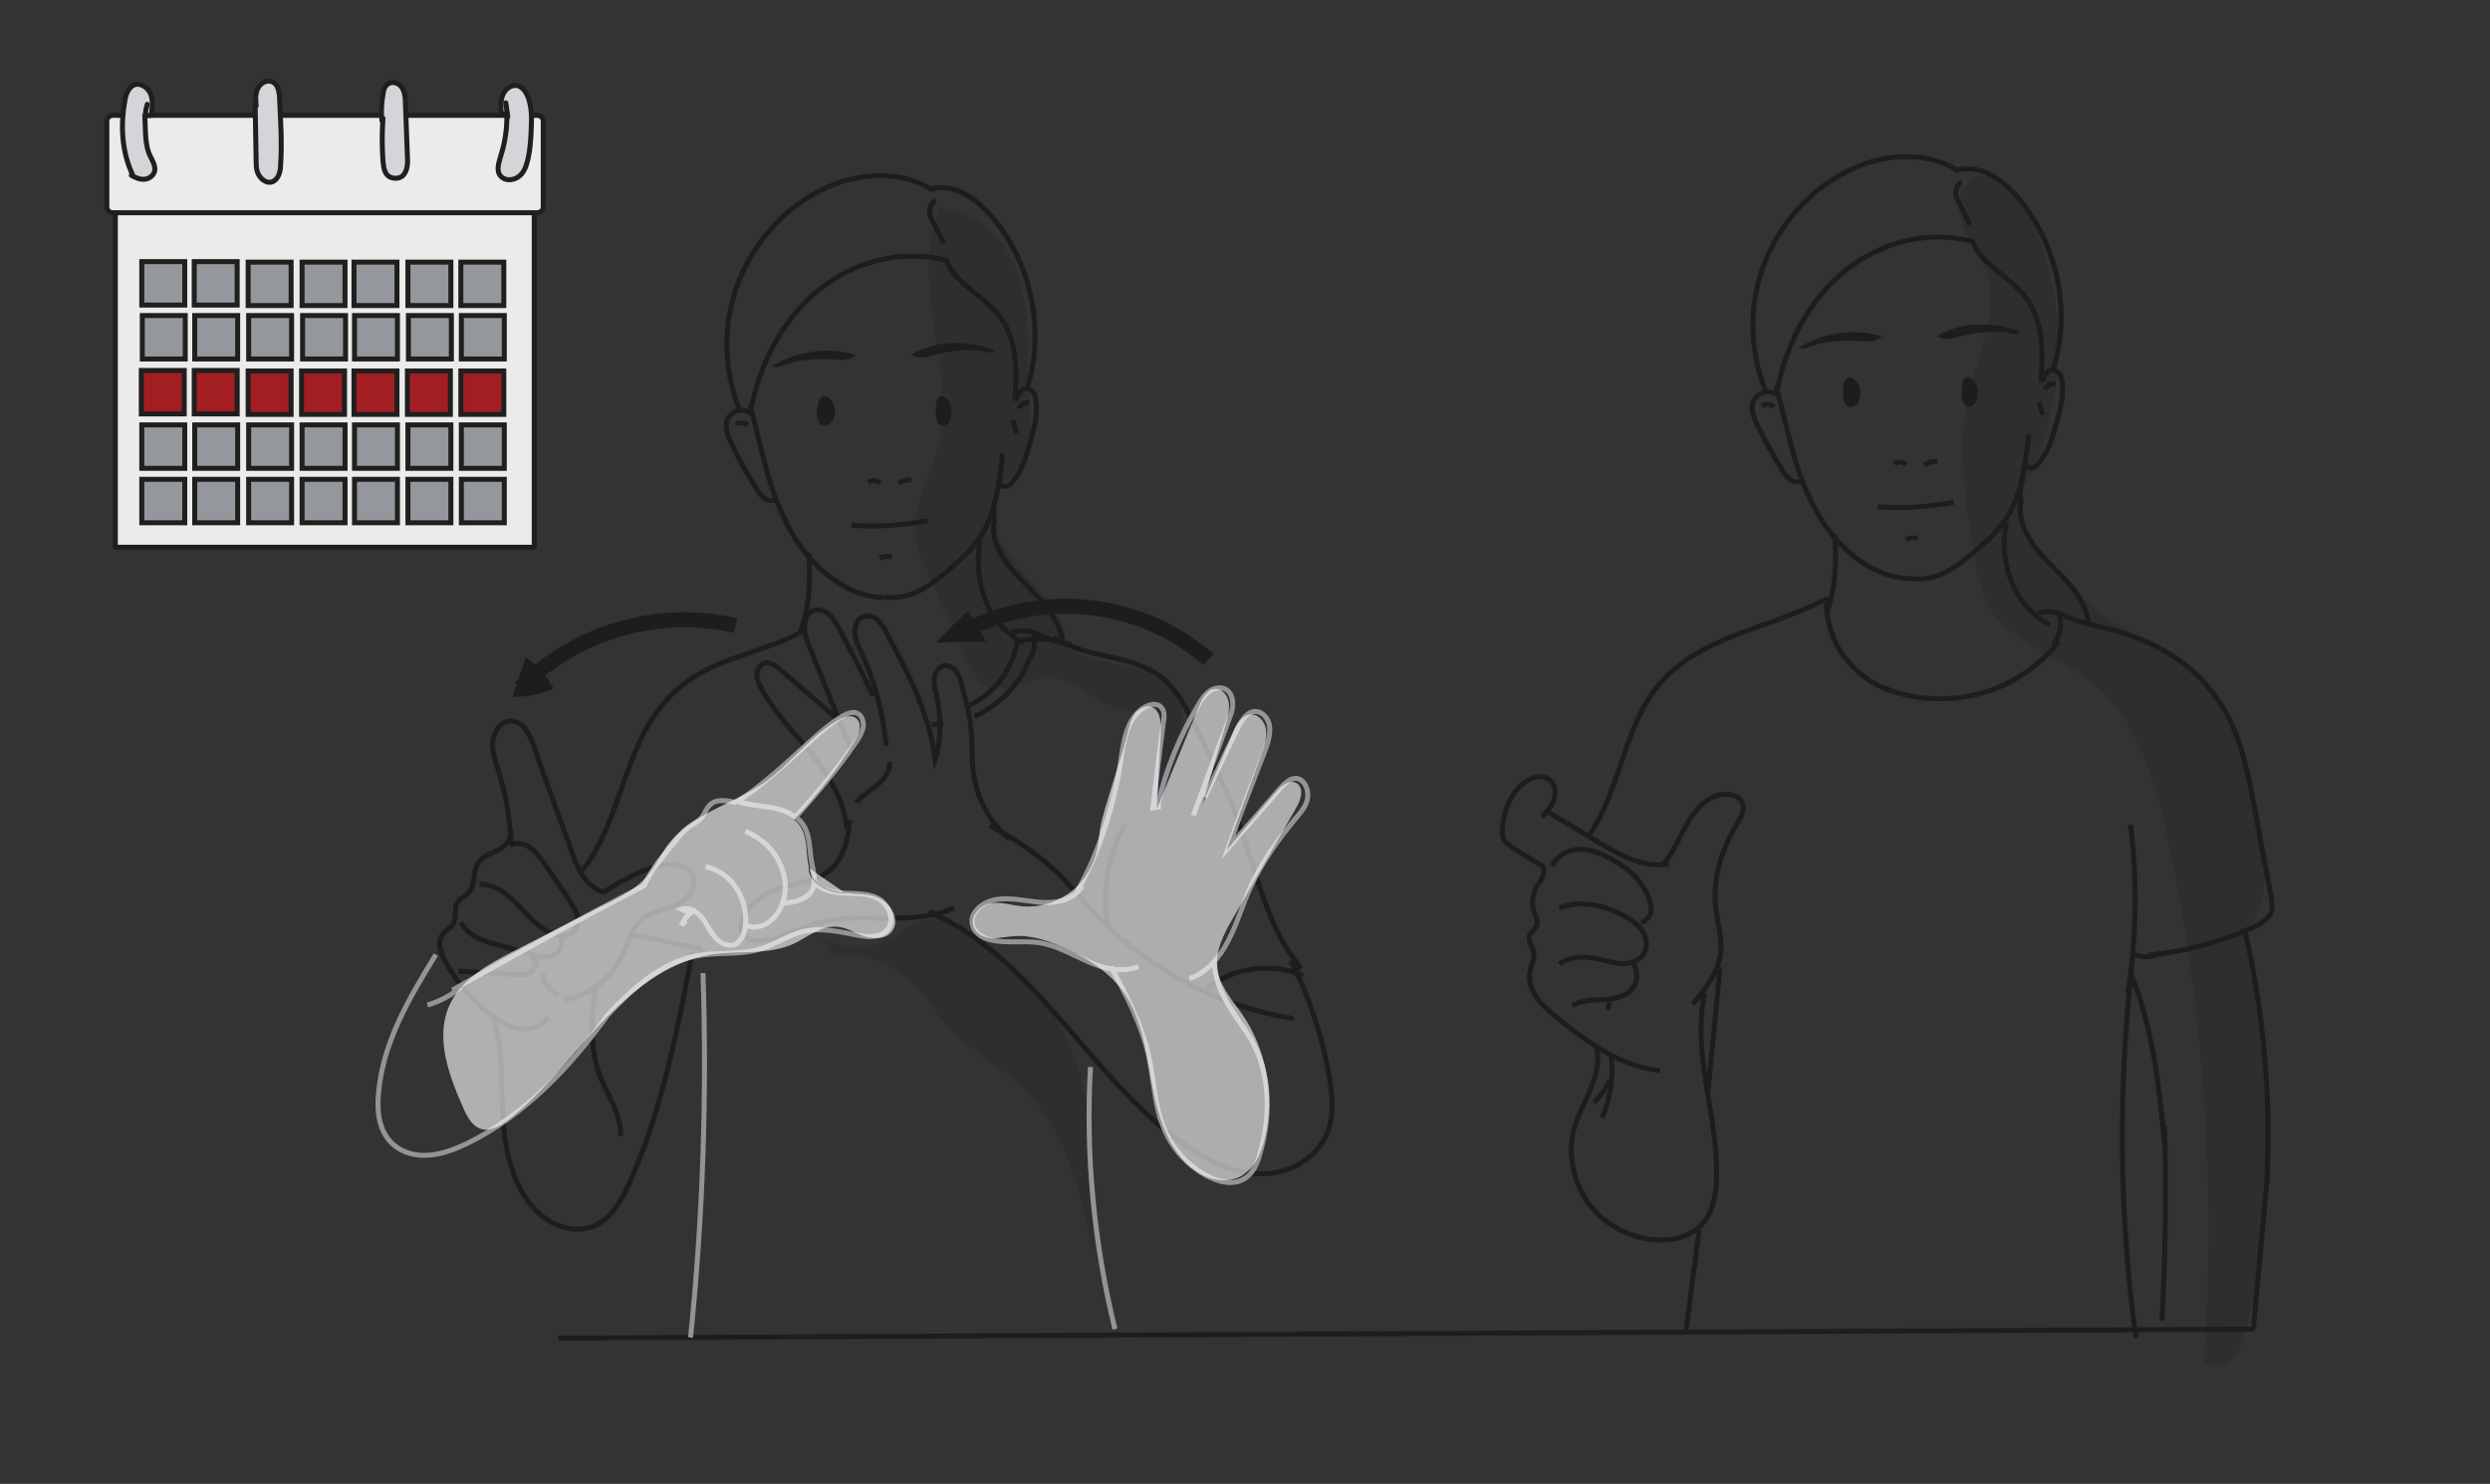 <?xml version="1.0" encoding="utf-8"?>
<!-- Generator: Adobe Illustrator 28.2.0, SVG Export Plug-In . SVG Version: 6.00 Build 0)  -->
<svg version="1.1" id="Calque_1" xmlns="http://www.w3.org/2000/svg" xmlns:xlink="http://www.w3.org/1999/xlink" x="0px" y="0px"
	 viewBox="0 0 498.7 297.2" style="enable-background:new 0 0 498.7 297.2;" xml:space="preserve">
<rect x="0" y="0" width="498.7" height="297.2" fill="#333333" stroke="none"/>
<style type="text/css">
	.st0{fill:none;stroke:#1D1D1B;stroke-miterlimit:10;}
	.st1{fill:#1D1D1B;}
	.st2{opacity:0.2;fill:#1D1D1B;enable-background:new    ;}
	.st3{fill:none;stroke:#1D1D1B;stroke-miterlimit:10;stroke-dasharray:0,0,0,0,0,0;}
	.st4{opacity:0.19;fill:#1D1D1B;enable-background:new    ;}
	.st5{fill:none;stroke:#91959A;stroke-miterlimit:10;}
	.st6{opacity:0.61;fill:#FFFFFF;enable-background:new    ;}
	.st7{opacity:0.6;fill:#FFFFFF;enable-background:new    ;}
	.st8{fill:none;stroke:#1D1D1B;stroke-width:3;stroke-miterlimit:10;}
	.st9{opacity:0.9;}
	.st10{fill:#FFFFFF;stroke:#1D1D1B;stroke-linecap:round;stroke-linejoin:round;}
	.st11{fill:#E6E7EB;stroke:#1D1D1B;stroke-linecap:round;stroke-linejoin:round;}
	.st12{fill:none;stroke:#1D1D1B;stroke-linecap:round;stroke-linejoin:round;}
	.st13{fill:#9FA3A9;stroke:#1D1D1B;stroke-miterlimit:10;}
	.st14{fill:#AE1C20;stroke:#1D1D1B;stroke-miterlimit:10;}
</style>
<g id="Calque_1_00000011024157543049136410000008427474654228409475_">
	<path class="st0" d="M171.5,160.7c1.2-1.4,2.8-2.3,4.2-3.5c1.4-1.2,2.6-2.8,2.5-4.6"/>
</g>
<g id="Corps_-_Face">
	<g id="Visage_face">
		<path class="st0" d="M160.3,126.4c0.7-1.5,1.3-4,1.6-6.8c0.3-2.8,0.3-6,0.1-8.8"/>
		<path class="st0" d="M196.4,108.2c-0.9,4.1-0.5,8.5,1.1,12.3c1.6,3.8,4.4,6.8,7.6,8.3"/>
		<path class="st0" d="M180,96.9c0.6-0.7,1.6-0.9,2.5-0.7"/>
		<path class="st0" d="M176.2,96.8c-0.5-0.7-1.6-0.7-2.3-0.2"/>
		<path class="st0" d="M170.5,105.2c5.1,0.4,10.3,0,15.3-0.9"/>
		<path class="st0" d="M176.2,111.8c0.7-0.4,1.6-0.5,2.4-0.2"/>
		<path class="st0" d="M200.8,90.8c-0.6,5.8-1.3,11.8-4.4,16.6c-1.7,2.6-3.9,4.6-6.2,6.6c-1.9,1.6-3.8,3.2-6,4.3s-4.8,1.7-7.2,1.2
			l0.8,0.1"/>
		<path class="st0" d="M176.9,119.7c-5.6-0.2-10.6-3.4-14.4-7.6c-3.8-4.1-6.2-9.4-8-14.7c-1.7-5.3-2.8-10.9-4.3-16.3"/>
		<path class="st0" d="M150.9,83.2c-0.7-0.8-1.9-1.2-2.9-1c-1.1,0.2-2,1-2.4,2c-0.5,1.5,0.2,3.1,0.8,4.5c1.5,3.1,3.2,6.2,5.1,9.2
			c0.4,0.7,0.9,1.4,1.6,1.9s1.6,0.6,2.3,0.2"/>
		<path class="st0" d="M149.8,85.2c-0.6-0.6-1.7-0.7-2.4-0.2"/>
		<path class="st0" d="M203.5,80.1c0.2-0.5,0.4-1.1,0.7-1.5s0.9-0.8,1.4-0.8c0.6,0,1.1,0.4,1.4,0.8s0.4,1,0.5,1.6
			c0.4,2.8-0.4,5.5-1.1,8.2c-0.8,2.9-1.7,5.9-3.7,8.2c-0.3,0.4-0.7,0.7-1.2,0.8s-1.1-0.1-1.2-0.6"/>
		<path class="st0" d="M204.1,81.8c0.3-0.8,1.2-1.3,2.1-1.1"/>
		<path class="st0" d="M202.9,84.2l0.7,2.6"/>
		<path class="st0" d="M203.3,80.3c0.1-2.8,0.3-5.7,0-8.5c-0.3-2.8-1.1-5.6-2.7-7.9c-3.2-4.6-9.3-7-11-11.7
			c-8.9-2.5-18.8,0.2-25.9,6.1s-11.5,14.6-13.3,23.7"/>
		<path class="st0" d="M148.2,82.2c-2.9-6.9-3.4-14.8-1.5-22c1.9-7.2,6.2-13.8,12.1-18.5c3.9-3.1,8.6-5.4,13.6-6.2
			c5-0.8,10.2-0.1,14.1,2.4c4.4-1.3,8.8,1.7,11.8,5.1c8.3,9.4,11.2,23.2,7.3,35.1"/>
		<path class="st0" d="M212.8,128.5c-0.4-3.2-2.2-6-4.4-8.4s-4.6-4.5-6.6-7.1s-3.3-5.8-2.6-8.7c-0.3-1.6-0.2-3.3,0.3-4.8"/>
		<path class="st0" d="M187.4,40.2c-0.8,0.3-1.2,1.2-1.2,2.1s0.4,1.7,0.8,2.4c0.7,1.3,1.4,2.7,2,4"/>
		<path class="st1" d="M199.2,70.2c-2.6-1.1-5.6-1.6-8.6-1.5s-5.9,1-8.1,2.3c-0.1,0.3,1,0.2,0.9,0.5c1.6,0.3,2,0,3.6-0.4
			c3.1-0.8,7.4-1.4,10.5-0.6c0.6,0.2,0.7,0.2,1.3,0S199.4,70.3,199.2,70.2L199.2,70.2z"/>
		<path class="st1" d="M163.6,82.1c0,0.5,0,1.1,0.1,1.6s0.4,1,0.7,1.3c0.4,0.3,1,0.3,1.5,0.1s0.8-0.8,1.1-1.3
			c0.6-1.4,0.1-3.2-0.9-4.1c-0.3-0.2-0.6-0.4-1-0.4c-0.6,0-1.1,0.7-1.2,1.4S163.7,81.9,163.6,82.1L163.6,82.1z"/>
		<path class="st1" d="M187.4,82.1c0,0.5,0,1.1,0.1,1.6s0.3,1,0.6,1.3c0.4,0.3,0.9,0.3,1.4,0.1s0.8-0.8,0.9-1.3
			c0.5-1.4,0.1-3.2-0.9-4.1c-0.3-0.2-0.6-0.4-0.9-0.4c-0.5,0-1,0.7-1.1,1.4S187.5,81.9,187.4,82.1z"/>
		<path class="st1" d="M154.8,73.3c2.3-1.5,5.2-2.5,8.2-2.9c3-0.4,6-0.1,8.4,0.7c0.1,0.2-1,0.4-0.8,0.6c-1.5,0.6-2,0.4-3.6,0.3
			c-3.2-0.2-7.5,0-10.4,1.3c-0.6,0.2-0.7,0.3-1.3,0.2C154.6,73.4,154.6,73.4,154.8,73.3L154.8,73.3z"/>
	</g>
</g>
<g id="Calque_21">
	<path class="st2" d="M396.1,35.3c-3.5,1.1-4.4,5.9-3.2,9.3s3.7,6.4,4.9,9.8c2.8,7.9-1.6,16.3-3.5,24.5c-2.3,10.1-0.8,20.5,0.8,30.7
		c0.7,4.6,1.5,9.4,4.1,13.2c4.4,6.3,12.5,8.4,18.7,13c9.9,7.4,13.7,20.3,16.3,32.4c7.3,34.3,9.7,69.7,7.2,104.7
		c1.7,1.4,4.4,0.8,5.9-0.8s2.1-3.8,2.6-5.9c6-26.2,6-53.7,0.2-80c5.2-6.8,3.6-16.3,1.9-24.7c-1.9-8.9-4-18.2-10.3-24.8
		c-4.9-5.1-11.6-7.9-17.6-11.6c-5.6-3.5-10.6-7.9-14.8-13.1c-2.3-2.9-4.4-6.2-4.5-9.8c-0.1-3.2,1.5-6.2,2.7-9.2
		c6.5-15.3,6.3-33.4-0.4-48.6c-1.3-2.9-2.9-5.9-5.7-7.6S394.6,35,396.1,35.3L396.1,35.3z"/>
	<line class="st3" x1="111.8" y1="268" x2="451.4" y2="266.2"/>
</g>
<g id="Calque_23">
	<path class="st0" d="M214.7,129.2c-2.6-0.5-5.2-1.3-7.1-2.3c-1.6-0.7-3.4-0.8-5-0.2"/>
	<path class="st0" d="M206.8,126.4c0.8,2.1,0.4,4.6-1.1,6.3"/>
	<path class="st0" d="M365.8,122.7c0.7-1.5,1.3-4,1.6-6.8c0.3-2.8,0.3-6,0.1-8.8"/>
	<path class="st0" d="M401.9,104.5c-0.9,4.1-0.5,8.5,1.1,12.3c1.6,3.8,4.4,6.8,7.6,8.3"/>
	<path class="st0" d="M385.5,93.2c0.6-0.7,1.6-0.9,2.5-0.7"/>
	<path class="st0" d="M381.7,93.1c-0.5-0.7-1.6-0.7-2.3-0.2"/>
	<path class="st0" d="M376,101.5c5.1,0.4,10.3,0,15.3-0.9"/>
	<path class="st0" d="M381.7,108.1c0.7-0.4,1.6-0.5,2.4-0.2"/>
	<path class="st0" d="M406.3,87.1c-0.6,5.8-1.3,11.8-4.4,16.6c-1.7,2.6-3.9,4.6-6.2,6.6c-1.9,1.6-3.8,3.2-6,4.3s-4.8,1.7-7.2,1.2
		l0.8,0.1"/>
	<path class="st0" d="M382.4,115.9c-5.6-0.2-10.6-3.4-14.4-7.6c-3.8-4.1-6.2-9.4-8-14.7c-1.7-5.3-2.8-10.9-4.3-16.3"/>
	<path class="st0" d="M356.4,79.5c-0.7-0.8-1.9-1.2-2.9-1s-2,1-2.4,2c-0.5,1.5,0.1,3.1,0.8,4.5c1.5,3.1,3.2,6.2,5.1,9.2
		c0.4,0.7,0.9,1.4,1.6,1.9s1.6,0.6,2.3,0.2"/>
	<path class="st0" d="M355.3,81.5c-0.6-0.6-1.7-0.7-2.4-0.2"/>
	<path class="st0" d="M409,76.4c0.2-0.5,0.4-1.1,0.7-1.5s0.9-0.8,1.4-0.8c0.6,0,1.1,0.4,1.4,0.8s0.4,1,0.5,1.6
		c0.4,2.8-0.4,5.5-1.1,8.2c-0.8,2.9-1.7,5.9-3.7,8.2c-0.3,0.4-0.7,0.7-1.2,0.8s-1.1-0.1-1.2-0.6"/>
	<path class="st0" d="M409.6,78c0.3-0.8,1.2-1.3,2.1-1.1"/>
	<path class="st0" d="M408.4,80.5l0.7,2.6"/>
	<path class="st0" d="M408.8,76.5c0.1-2.8,0.3-5.7,0-8.5c-0.3-2.8-1.1-5.6-2.7-7.9c-3.2-4.6-9.3-7-11-11.7
		c-8.9-2.5-18.8,0.2-25.9,6.1s-11.5,14.6-13.3,23.7"/>
	<path class="st0" d="M353.7,78.4c-2.9-6.9-3.4-14.8-1.5-22s6.2-13.8,12.1-18.5c4-3.1,8.6-5.4,13.6-6.2s10.2-0.1,14.1,2.4
		c4.4-1.3,8.8,1.7,11.8,5.1c8.3,9.4,11.2,23.2,7.3,35.1"/>
	<path class="st0" d="M418.3,124.8c-0.4-3.2-2.2-6-4.4-8.4s-4.6-4.5-6.5-7.1s-3.3-5.8-2.6-8.7c-0.3-1.6-0.2-3.3,0.3-4.8"/>
	<path class="st0" d="M392.9,36.5c-0.8,0.3-1.2,1.2-1.2,2.1s0.4,1.7,0.8,2.4c0.7,1.3,1.4,2.7,2,4"/>
	<path class="st1" d="M404.6,66.5c-2.5-1.1-5.6-1.6-8.6-1.5s-5.9,1-8.1,2.3c-0.1,0.3,1,0.2,0.9,0.5c1.6,0.3,2,0,3.6-0.4
		c3.1-0.8,7.4-1.4,10.5-0.6c0.6,0.2,0.7,0.2,1.3,0S404.8,66.6,404.6,66.5L404.6,66.5z"/>
	<path class="st1" d="M369.1,78.4c0,0.5,0,1.1,0.1,1.6s0.4,1,0.7,1.3c0.4,0.3,1,0.3,1.5,0.1s0.8-0.8,1-1.3c0.5-1.4,0.1-3.2-1-4.1
		c-0.3-0.2-0.6-0.4-1-0.4c-0.6,0-1.1,0.7-1.2,1.4S369.2,78.2,369.1,78.4z"/>
	<path class="st1" d="M392.9,78.3c0,0.5,0,1.1,0.1,1.6s0.3,1,0.6,1.3c0.4,0.3,0.9,0.3,1.4,0.1s0.8-0.8,0.9-1.3
		c0.5-1.4,0.1-3.2-0.9-4.1c-0.3-0.2-0.6-0.4-0.9-0.4c-0.5,0-1,0.7-1.1,1.4S393,78.1,392.9,78.3z"/>
	<path class="st1" d="M360.3,69.6c2.3-1.5,5.2-2.5,8.2-2.9s6-0.1,8.4,0.7c0.1,0.2-1,0.4-0.8,0.6c-1.5,0.6-2,0.4-3.6,0.3
		c-3.2-0.2-7.5,0-10.4,1.3c-0.5,0.2-0.7,0.3-1.3,0.2S360.1,69.7,360.3,69.6L360.3,69.6z"/>
	<path class="st0" d="M420.2,125.4c-2.6-0.5-5.2-1.3-7.1-2.3c-1.5-0.7-3.4-0.8-5-0.2"/>
	<path class="st0" d="M412.3,122.7c0.8,2.1,0.4,4.6-1.1,6.3"/>
	<path class="st0" d="M365.8,119.6c-0.2,4,0.9,8.1,3.2,11.4s5.5,5.9,9.3,7.2"/>
	<path class="st0" d="M206.5,131.2c-1.9,5.4-6.1,10-11.4,12.3"/>
	<path class="st0" d="M186.6,145.1l2.3-0.1"/>
	<path class="st4" d="M213.5,129.3c0.1-5.9-4.8-10.5-8.8-14.9s-7.6-10.7-4.8-15.9c1.3-2.3,3.6-3.9,5-6.1c2.2-3.6,1.6-8.1,1.3-12.3
		c-0.6-7.9,0.3-15.9-1.8-23.5s-8.3-14.9-16.2-14.8c-6.7,15.2,4.1,33.3-0.7,49.2c-1.4,4.9-4.3,9.4-4.3,14.5c0,3.6,1.6,7.1,3.1,10.4
		c2.4,5.4,4.9,10.7,7.3,16.1c1,2.2,2.2,4.7,4.5,5.6c3.6,1.5,7.5-1.7,11.4-1.9c4-0.2,7.5,2.6,10.9,4.7s8.3,3.4,11.2,0.6
		c1.2,4.9,1.2,10.1,0.1,15c3.4-5.1,6.9-11.7,3.9-17.1C231.2,131.5,218.7,134.3,213.5,129.3L213.5,129.3z"/>
	<path class="st2" d="M166.4,191c6-0.4,12.1,1.8,16.4,5.9c2.9,2.8,4.9,6.4,7.7,9.4c4.1,4.4,9.7,7.1,14.1,11.3
		c8.9,8.4,11.7,21.1,14.2,33.1c0.4-8.8,0.7-17.7-0.5-26.4c-1.2-8.7-4.1-17.4-9.6-24.3c-4-5-9.2-8.9-14.4-12.7
		c-2.3-1.7-4.8-3.5-7.7-3.4c-3.2,0.2-5.8,2.7-8.6,4.2c-4.5,2.4-10.3,2-14.5-0.9C164.9,188.3,166.3,189.3,166.4,191L166.4,191z"/>
</g>
<g id="Calque_30">
	<path class="st0" d="M332.9,173.3c2.3-2.4,3.5-5.8,5.2-8.7s4.5-5.7,7.9-5.5c1.2,0.1,2.6,0.6,3,1.8c0.5,1.4-0.4,2.9-1.1,4.1
		c-3,4.9-4.9,10.7-4.3,16.5c0.3,3.2,1.4,6.3,1,9.5c-0.5,3.9-3.1,7.1-5.6,10.1"/>
	<path class="st0" d="M308.8,163.7c0.9-1.1,1.9-2.1,2.4-3.5s0.3-3-0.7-3.9c-1.4-1.3-3.8-0.7-5.3,0.5c-2.7,2.1-4,5.6-4.3,9.1
		c-0.1,0.9,0,1.9,0.5,2.6c0.4,0.5,0.9,0.8,1.4,1.2c2.1,1.3,4.2,2.6,6.3,3.9"/>
	<path class="st0" d="M309.5,162.3l9.8,5.9c4.6,2.8,9.6,5.7,14.9,4.9"/>
	<path class="st0" d="M310.9,173.4c0.9-2.1,3.3-3.3,5.6-3.3s4.5,1,6.5,2.1c1.7,1,3.4,2.1,4.7,3.6c1.1,1.2,2,2.7,2.6,4.2
		c0.3,0.9,0.5,1.9,0.3,2.8s-1,1.8-1.9,1.8"/>
	<path class="st0" d="M312.3,181.9c4.1-1.8,8.9-0.6,12.9,1.5c1.4,0.8,2.8,1.6,3.7,3s1.2,3.1,0.4,4.5c-0.8,1.4-2.5,2.1-4.2,2.1
		s-3.2-0.5-4.8-0.9c-2.7-0.6-5.8-0.7-8,1"/>
	<path class="st0" d="M327.2,193.2c0.9,1.4,0.8,3.4-0.2,4.7c-1.3,1.7-3.7,2.2-5.8,2.3s-4.4,0.1-6.3,1.2"/>
	<path class="st0" d="M322.3,200.7l-0.3,1.6"/>
	<path class="st0" d="M308.4,173.1c0.8,0.3,1,1.4,0.7,2.2s-0.8,1.5-1.3,2.2c-0.9,1.6-1.1,3.6-0.5,5.3c0.3,0.8,0.8,1.7,0.5,2.5
		c-0.3,0.9-1.3,1.4-1.5,2.2c-0.3,1.1,0.7,2.1,0.9,3.2c0.2,1.2-0.5,2.4-0.7,3.6c-0.5,2,0.2,4.1,1.4,5.7s2.8,2.9,4.4,4.2
		c3,2.4,6,4.7,9.4,6.6s7,3.3,10.8,3.6"/>
	<path class="st0" d="M322.7,211.3c0.5,4.3-0.2,8.7-1.8,12.6"/>
	<path class="st0" d="M322.3,216.3c-0.6,1.7-1.7,3.3-3.1,4.5"/>
	<path class="st0" d="M341.4,198.9c-2.6,12.1,2.7,24.6,2.4,37c-0.1,3.4-0.7,7-3.1,9.5c-2.4,2.5-6.1,3.2-9.5,2.9
		c-5.2-0.5-10.2-3.2-13.2-7.5s-4.1-9.9-2.7-14.9c0.8-2.8,2.3-5.4,3.4-8.1s1.8-5.8,0.9-8.6"/>
	<path class="st0" d="M344.5,193.7c-0.8,8.5-1.6,16.9-2.5,25.4"/>
	<path class="st0" d="M430.3,191.3c7.3-0.7,14.5-2.6,21.2-5.7c1.3-0.6,2.7-1.4,3.3-2.7c0.5-1.1,0.2-2.4,0-3.6
		c-1.1-5.9-2.2-11.8-3.3-17.7c-1.3-6.8-2.6-13.6-6.1-19.6c-5.5-9.2-14.5-14.3-25.2-16.5"/>
	<path class="st0" d="M449.5,185.9c3.8,16.5,5.4,33.6,4.5,50.6"/>
	<path class="st0" d="M433.5,228.8c-1.1-11.8-2.5-23.5-6.7-33.7c-2.6,24.2-2.3,48.8,1,72.9"/>
	<path class="st0" d="M365.2,120.2c-5.4,2.9-11.4,4.6-17.1,6.8s-11.4,5-15.5,9.7c-7.5,8.6-7.9,21.4-14.4,30.7"/>
	<path class="st0" d="M340.3,246.4l-2.6,19.9"/>
	<path class="st0" d="M426.7,165.2c1.4,11.2,1.2,22.5-0.5,33.6"/>
	<path class="st0" d="M427.5,191.1c1.6,0.8,3.5,0.7,5.1-0.2"/>
	<path class="st0" d="M433.5,225.5c0.4,13,0.2,26-0.5,39"/>
	<path class="st0" d="M454.2,234.7l-2.9,31.5"/>
	<path class="st0" d="M212.2,128.4c-2.8-0.5-5.7-0.5-8.5,0c-0.8,5.8-4.8,10.9-10.2,13.1"/>
	<path class="st0" d="M377.6,137.9c6,2.4,12.7,2.7,19,1s11.8-5.4,15.8-10.5"/>
</g>
<g id="Calque_26">
	<path class="st0" d="M102.3,168.9c-0.1-4.9-1-9.7-2.4-14.3c-0.6-2-1.4-4-1.2-6c0.2-2.1,1.6-4.2,3.6-4.2c1.2,0,2.3,0.8,3,1.7
		c0.7,1,1.2,2.2,1.6,3.3c2.4,6.9,4.9,13.7,7.4,20.6c0.6,1.8,1.3,3.6,2.3,5.2c1,1.6,2.5,2.9,4.2,3.5c4-2.4,8.1-4.9,12.7-5.5
		c1.9-0.2,4.2,0.1,5.2,1.9c0.8,1.5,0.1,3.5-1.1,4.7c-1.2,1.2-2.8,1.7-4.4,2.2c-1.6,0.5-3.2,1-4.5,2c-2.2,1.9-2.9,5.1-4.3,7.8
		c-2.2,4.5-6.7,7.8-11.5,8.4"/>
	<path class="st0" d="M109.8,203.7c-1.2,1.9-3.6,2.6-5.8,2.3s-4.1-1.5-5.8-2.8c-3.7-2.9-6.9-6.6-9.1-10.8c-0.8-1.6-1.6-3.7-0.5-5.2
		c0.6-0.9,1.7-1.3,2.2-2.2c0.7-1.3,0.1-3.1,0.8-4.3c0.6-0.9,1.7-1.2,2.4-2.1c1.2-1.4,0.7-3.8,1.6-5.5c0.8-1.5,2.6-2.1,4.1-2.8
		c1.5-0.8,3-2.3,2.6-3.9"/>
	<path class="st0" d="M102,169.3c1.3-0.7,2.9-0.4,4.2,0.5c1.2,0.9,2.1,2.1,3,3.4c1.6,2.3,3.1,4.6,4.7,6.9c0.6,0.9,1.2,1.9,1.6,2.9
		c0.3,1.1,0.3,2.3-0.3,3.2c-1.2,1.7-3.7,1.4-5.5,0.4c-2.5-1.4-4.3-3.7-6.3-5.7s-4.5-3.8-7.3-3.8"/>
	<path class="st0" d="M92.3,184.7c1.3,2.7,4.4,3.7,7.2,4.5c2.3,0.6,4.6,1.3,6.8,1.9c1.4,0.4,2.9,0.8,4.3,0.3
		c0.8-0.3,1.5-0.9,1.8-1.7c0.3-0.8,0.1-1.9-0.6-2.4"/>
	<path class="st0" d="M91.8,194.5c3.8,0.2,7.5,0.5,11.3,0.7c0.8,0.1,1.6,0.1,2.4-0.1c0.8-0.2,1.5-0.8,1.7-1.6
		c0.2-0.8-0.3-1.8-1.1-1.9"/>
	<path class="st0" d="M108.8,194.9c0,1.9,1.3,3.7,3,4.3"/>
	<path class="st0" d="M119.1,198.1c-0.5,5.6-1,11.4,0.8,16.7c1.5,4.3,4.6,8.2,4.4,12.8"/>
	<path class="st0" d="M98.9,203.9c2.1,7.1,1.3,14.8,2,22.2c0.7,7.4,3.4,15.4,9.7,18.8c2.7,1.4,5.9,1.8,8.7,0.5
		c3.3-1.5,5.2-5.1,6.8-8.5c6.5-14.6,9.6-30.6,12.6-46.4"/>
	<path class="st0" d="M126.2,187.1c4.4,0.9,8.8,1.8,13.2,2.7c0.4,0.1,0.8,0.2,1,0.6c0.2,0.4-0.3,0.9-0.6,0.6"/>
	<path class="st0" d="M202.3,168.1c-3.8-3-6.4-7.6-7.2-12.5c-0.6-3.4-0.3-6.9-0.7-10.3c-0.3-2.8-1.1-5.5-1.8-8.2
		c-0.2-0.9-0.5-1.9-1.1-2.6c-0.6-0.8-1.5-1.3-2.4-1.2c-1.1,0.2-1.8,1.4-2,2.6c-0.1,1.2,0.2,2.3,0.5,3.5c1,4.6,0.8,9.5-0.3,12.7
		c-1.1-9-5.4-17.2-9.6-25.1c-0.5-1-1.1-2-1.9-2.8s-2.1-1.1-3.1-0.6c-1.1,0.5-1.6,2-1.5,3.3s0.7,2.5,1.3,3.7c2.7,5.9,4.4,12.3,5,18.8
		"/>
	<path class="st0" d="M174.9,139.4c-2.2-4.5-4.4-9-6.8-13.4c-0.6-1-1.1-2.1-2-2.9c-0.9-0.8-2.1-1.2-3.2-0.8
		c-1.2,0.5-1.8,1.9-1.8,3.3s0.5,2.6,1,3.9c2.8,7,5.7,14.1,8.5,21.1"/>
	<path class="st0" d="M168.4,144.6c-4.1-3.6-8.2-7.1-12.3-10.6c-0.8-0.7-1.9-1.5-3-1.2c-0.9,0.3-1.5,1.4-1.5,2.4c0,1,0.5,2,1,2.9
		c2.7,4.9,6.6,8.8,10.1,13.1c3.4,4.3,6.5,9.3,6.9,14.9"/>
	<path class="st0" d="M170.1,164.3c-0.1,3.9-1.3,8.2-4.4,10.4c-1.8,1.3-4.1,1.8-6.3,2.3c-2,0.5-3.9,1-5.8,2c-1.8,1-3.5,2.4-4.5,4.2
		c-0.7,1.3-1.1,3-0.2,4.1c0.7,0.9,1.8,1.1,2.9,1.1c4,0.1,7.6-2.2,11.5-3.4c9-2.7,19.2,0.8,27.8-3.2"/>
	<path class="st0" d="M198.3,165.3c4,2.3,8,4.7,11.6,7.8c3.5,3,6.4,6.7,9.6,10.1c10.6,11.1,24.7,18.5,39.6,20.8"/>
	<path class="st0" d="M186,182.6c10.7,4.5,19.2,13.3,26.9,22.2c7.8,8.9,15.3,18.4,25,24.9c4.6,3.1,9.8,5.5,15.2,5.4
		c5.4-0.1,11-3.3,12.9-8.7c1.2-3.3,0.8-7,0.3-10.4c-1.4-8.2-4-16.2-7.8-23.6"/>
	<path class="st0" d="M241.7,198c5.4-4.3,13-5.3,19.3-2.6"/>
	<path class="st0" d="M116.3,174.7c7.4-8.9,8.3-22.1,14.9-31.6c1.8-2.6,4.1-5,6.7-6.8c6.8-4.8,15.5-5.8,22.7-9.8"/>
	<path class="st0" d="M211.1,127.7c6.8,4.5,16.3,3.1,22.4,8.7c2.4,2.2,3.9,5.2,5.4,8.1c3.4,6.7,6.8,13.5,9.3,20.6
		c3.5,9.8,5.6,20.6,12.1,28.5c-0.4,0.4-0.8,0.8-1.3,1.1"/>
	<path class="st0" d="M221.8,185.4c-1.1-6.9,0.1-14.2,3.5-20.3"/>
</g>
<g id="Calque_27">
	<path class="st5" d="M215.8,178.5c4.3-7.9,7.2-16.7,8.6-25.7c0.3-2.1,0.6-4.3,1.3-6.4s2-4,3.8-4.9c1-0.5,2.4-0.7,3.1,0.2
		c0.7,0.8,0.6,1.9,0.4,3c-0.8,6.1-1.5,12.1-2.1,17.1c0.5-0.1,1-0.2,1.6-0.3"/>
	<path class="st5" d="M231.8,161.6c1.6-7.2,4.4-14.1,8.2-20.4c0.6-1.1,1.3-2.1,2.3-2.8s2.4-0.9,3.4-0.2c0.9,0.6,1.2,1.8,1.2,2.9
		c0,1.1-0.4,2.1-0.8,3.1c-2.4,6.4-4.7,12.7-7.1,19.1"/>
	<path class="st5" d="M241.3,159.7c2.1-4.6,4.3-9.2,6.5-13.7c0.8-1.6,1.9-3.5,3.6-3.5c1.6,0,2.8,1.6,2.9,3.2s-0.4,3.2-1,4.8
		c-2.5,6.4-5,12.8-7.3,19.3c3.5-4,6.9-7.9,10.4-11.9c0.9-1,2-2.1,3.3-2c1.5,0.2,2.4,2.1,2.2,3.8s-1.3,2.9-2.4,4.2
		c-3.5,4.3-6.8,8.8-9.1,13.9c-1.6,3.5-2.6,7.2-4.4,10.6c-1.7,3.4-4.4,6.5-7.8,7.6"/>
	<path class="st5" d="M216.7,177.5c-1.7,2.9-5.4,3.5-8.6,3.2c-3.2-0.3-6.5-1.2-9.6-0.3c-2,0.6-4.1,2.4-3.8,4.5
		c0.3,2.1,2.4,3.2,4.4,3.5c3,0.5,6,0,9,0.4c3.4,0.5,6.6,2.4,9.8,3.8c3.2,1.4,6.9,2.3,10.1,1"/>
	<path class="st5" d="M243.3,192.4c-0.2,3.2,1.2,6.3,2.8,9s3.7,5.2,5.1,8c3.3,6.5,3.2,14.5,1.2,21.5c-0.5,1.9-1.3,3.9-2.9,5
		c-2.1,1.5-4.9,1-7.2-0.1c-4.1-2-7.6-5.6-9.3-10.1c-1.8-4.4-1.9-9.3-2.9-14c-1.4-6.4-4.5-12.3-7.6-18.1"/>
	<path class="st5" d="M159.4,163.6c4.3-4.9,8.6-9.8,12.2-15.2c0.6-0.9,1.1-1.8,1.3-2.8c0.1-1-0.2-2.2-1.1-2.7c-0.9-0.5-2.1,0-3,0.5
		c-2.6,1.5-4.9,3.6-7.1,5.6c-4.5,4.1-9,8.2-13.9,11.5c2.3,0.8,4.7,0.9,7.1,1.3c2.3,0.5,4.8,1.5,6.1,3.6c1.3,2.2,1.1,5,1.6,7.5
		c0.3,1.7,0.8,3.6,0.2,5.1c-0.9,2.1-3.5,2.7-5.8,2.9c0-0.3,0-0.6-0.1-0.9"/>
	<path class="st5" d="M147.6,160.8c-1.9-0.5-4.2-0.9-5.5,0.5c-0.7,0.7-1,1.8-1.6,2.5c-0.7,0.8-1.8,1.2-2.6,1.9
		c-1,0.7-1.8,1.7-2.5,2.6c-1.4,1.7-2.8,3.4-4.1,5.1"/>
	<path class="st5" d="M149.3,166.5c1.4,0.6,2.7,1.4,3.9,2.4c2.7,2.4,4.5,6.3,4,10c-0.3,2.6-1.8,5.2-4.1,6.3c-1.2,0.6-2.7,0.7-3.8,0"
		/>
	<path class="st5" d="M141.3,173.6c2.5,0.5,4.8,2.1,6.2,4.3s2.1,4.9,1.8,7.6c-0.2,1.5-0.9,3.2-2.2,3.7c-1.4,0.5-3-0.4-4-1.6
		c-1-1.2-1.6-2.7-2.6-3.9c-1-1.2-2.6-2.1-4-1.6c0.6,0.3,1.2,0.6,1.8,0.8c-0.8,0.6-1.5,1.5-1.8,2.5c0.2-0.4,0.6-0.7,1-0.8"/>
	<path class="st5" d="M163,176.6c1.5,1.8,4,2.2,6.2,2.3c2.3,0.1,4.6,0,6.6,1c2,1.1,3.4,3.9,2.2,5.9c-0.6,1-1.7,1.6-2.9,1.7
		c-1.1,0.2-2.3,0-3.4-0.2c-3.6-0.7-7.3-1.6-10.9-0.7c-2.9,0.7-5.5,2.5-8.3,3.4c-4.2,1.4-8.9,0.6-13.2,1.5
		c-7.1,1.4-12.8,6.7-17.6,11.8c-7.6,10.6-16.8,20.2-28.3,25.8c-2.6,1.2-5.2,2.2-8.1,2.3c-2.8,0.1-5.7-0.9-7.5-3.2
		c-2-2.5-2.3-5.9-2-9.1c0.8-10.2,6.2-19.3,11.5-27.9"/>
	<path class="st5" d="M85.6,201.3c2.4-0.7,4.7-1.9,6.7-3.6"/>
	<path class="st5" d="M90.6,198.3c12.8-7.2,25.7-14.4,38.4-20.9c1.1-2.4,2.6-4.6,4.4-6.6"/>
	<path class="st5" d="M140.8,194.9c0.8,24.3,0,48.7-2.5,73"/>
	<path class="st5" d="M218.4,213.7c-1,17.6,0.7,35.3,4.9,52.5"/>
	<path class="st6" d="M161.9,173.8c0.2,2.9,3.2,4.6,5.9,5c2.7,0.4,5.6-0.1,8.1,1c2.6,1.1,4.5,4.6,2.7,6.8c-1.3,1.6-3.7,1.5-5.6,0.9
		c-1.9-0.7-3.7-1.9-5.7-1.9c-3-0.1-5.6,2.1-8.3,3.4c-5.2,2.4-11.1,1.3-16.7,2.2c-8.6,1.4-15.9,7.3-22,13.8
		c-6.1,6.5-11.5,13.9-18.5,19.3c-1.6,1.2-3.6,2.4-5.5,1.8c-1.8-0.6-2.8-2.5-3.6-4.4c-2.8-6.3-5.5-13.7-2.8-20.1
		c2.3-5.4,7.8-8.4,12.8-11c6.4-3.3,12.8-6.5,19.2-9.8c2.8-1.4,5.6-2.9,7.6-5.2c1.6-1.9,2.7-4.2,4.1-6.2c4.8-6.5,13.3-8.3,19.8-12.9
		c5.1-3.7,9-9.2,14.5-12.3c1.2-0.7,2.9-1.2,3.8-0.1c1,1.1,0.3,3-0.5,4.3c-3.5,5.7-7.6,11-12.2,15.8c1.7,1,2.3,3.4,2.5,5.4
		s0.2,4.3,1.3,6.1c1.2,1.9,3.5,2.7,5.7,3c2.2,0.3,4.4,0.3,6.4,1.2c2,0.9,3.8,3,3.5,5.2"/>
	<path class="st7" d="M220.1,167.8c-0.3,3.9-2.1,7.8-5,10.3c-2.9,2.5-6.8,3.8-10.5,3.4c-2.1-0.2-4.1-0.9-6.1-0.6s-4.1,2.3-3.6,4.4
		c0.4,1.6,2,2.5,3.5,2.6c1.5,0.1,3.1-0.3,4.6-0.4c3.6-0.3,7.2,1,10.5,2.5c4.2,1.9,8.2,4.4,11.1,8.1c4,5.3,4.9,12.3,6.1,18.9
		c1.2,6.6,3.3,13.6,8.6,17.4c2.6,1.9,6.1,2.7,9,1.3c2.9-1.5,4.4-4.8,5.1-8.1c1.9-8.3,0.2-17.4-4.5-24.3c-2-2.9-4.6-5.7-5.1-9.2
		c-0.5-3.7,1.4-7.2,3.2-10.3c4.2-7.3,8.4-14.7,12.6-22c0.9-1.5,1.6-3.7,0.3-4.8c-1.4-1.1-3.3,0.3-4.4,1.7c-3.3,3.8-6.5,7.7-9.8,11.5
		c2.3-6.3,4.6-12.7,6.9-19c0.6-1.5,1.1-3.2,1-4.8s-1.4-3.3-2.9-3.3c-1.9-0.1-3.2,2.1-3.9,4c-2,4.7-4,9.4-6,14.1
		c1.6-5.4,3.1-10.8,4.7-16.1c0.4-1.4,0.8-2.9,0.6-4.4s-1.5-2.9-2.9-2.7c-1.5,0.2-2.4,1.9-3,3.3c-2.8,6.9-5.7,13.8-8.5,20.7
		c0.3-5.1,0.5-10.3,0.8-15.4c0.1-1.8-0.1-4.1-1.6-4.9c-1.2-0.6-2.6,0.1-3.5,1.1c-0.8,1.1-1.2,2.4-1.5,3.8
		C223.7,155.2,220.3,163.6,220.1,167.8L220.1,167.8z"/>
</g>
<g id="Calque_28">
	<path class="st8" d="M147.3,125.3c-15.2-3.6-31.9,1.2-43.2,12.5"/>
	<path class="st1" d="M105.3,131.6c2.3,1.6,4.2,3.8,5.6,6.3c-2.6,1.1-5.4,1.7-8.3,1.7C103.5,136.9,104.5,134.2,105.3,131.6z"/>
	<path class="st1" d="M193.9,122.4c1.2,2,2.4,4.1,3.6,6.1c-3.3,0.1-6.6,0.1-10,0.2C189.5,126.6,191.5,124.4,193.9,122.4L193.9,122.4
		z"/>
	<path class="st8" d="M242,132.1c-13.6-12.1-34.5-14.2-50.1-4.9"/>
</g>
<g id="h">
	<g class="st9">
		<rect x="23.1" y="42.6" class="st10" width="83.9" height="67"/>
		<path class="st10" d="M22.6,23.1h85c0.7,0,1.2,0.5,1.2,1.2v17.1c0,0.7-0.5,1.2-1.2,1.2h-85c-0.7,0-1.2-0.5-1.2-1.2V24.2
			C21.4,23.6,22,23.1,22.6,23.1z"/>
		<path class="st11" d="M26.6,35.1c-2.2-4.6-2.5-9.9-1.6-14.9c0.2-1.3,0.7-2.7,1.9-3.2c1.3-0.5,2.8,0.6,3.3,1.9
			c0.5,1.3,0.3,2.8,0.1,4.2c-0.3,0-1.2,0.1-1.3,0c0.2,3-0.1,5.9,1.2,8.4c0.4,0.8,0.9,1.7,0.8,2.6c-0.1,0.9-1,1.7-2,1.8
			c-0.9,0.1-1.9-0.3-2.7-0.8"/>
		<path class="st12" d="M29.1,23.2c0-0.8,0.2-1.6,0.4-2.3"/>
		<path class="st11" d="M51.1,20.9c0.1,3.7,0.1,7.4,0.2,11.2c0,1,0,2,0.5,2.9s1.4,1.6,2.4,1.5c0.7-0.1,1.3-0.7,1.6-1.4
			c0.3-0.7,0.4-1.4,0.4-2.2c0.3-4.3,0-8.7-0.2-13c0-0.7-0.1-1.4-0.3-2.1s-0.7-1.3-1.4-1.5c-1.1-0.3-2.3,0.5-2.7,1.5
			c-0.5,1-0.4,2.2-0.3,3.4"/>
		<path class="st11" d="M76.7,23.7c-0.2,2.8-0.2,5.7,0,8.5c0.1,1,0.2,2.2,0.9,2.9c0.7,0.7,2,0.8,2.8,0.3c1.2-0.8,1.3-2.6,1.2-4
			c-0.1-3.6-0.3-7.1-0.4-10.7c0-1-0.1-2.1-0.6-3c-0.5-0.9-1.7-1.5-2.7-1c-0.8,0.4-1.1,1.3-1.2,2.2c-0.3,1.7-0.4,3.5-0.2,5.3"/>
		<path class="st11" d="M101.5,22.6c0.1,2.9-0.3,5.8-1.2,8.6c-0.4,1.4-1,3,0,4.1c0.8,0.9,2.3,0.9,3.4,0.2s1.6-1.9,1.9-3.1
			c0.6-2.2,0.7-4.5,0.8-6.7c0.1-2.2,0.1-4.4-0.7-6.4c-0.4-0.9-1-1.8-1.9-2.1c-1.3-0.4-2.6,0.6-3.1,1.8c-0.5,1.2-0.4,2.6-0.3,3.9
			c0.4-0.2,0.8-0.2,1.2,0"/>
		<path class="st12" d="M101.3,20.6l0.4,2.8"/>
		<rect x="28.4" y="52.4" class="st13" width="8.6" height="8.7"/>
		<rect x="38.9" y="52.4" class="st13" width="8.6" height="8.7"/>
		<rect x="49.7" y="52.5" class="st13" width="8.6" height="8.7"/>
		<rect x="60.5" y="52.5" class="st13" width="8.6" height="8.7"/>
		<rect x="70.9" y="52.5" class="st13" width="8.6" height="8.7"/>
		<rect x="81.7" y="52.5" class="st13" width="8.6" height="8.7"/>
		<rect x="92.3" y="52.5" class="st13" width="8.6" height="8.7"/>
		<rect x="28.5" y="63.2" class="st13" width="8.6" height="8.7"/>
		<rect x="39" y="63.2" class="st13" width="8.6" height="8.7"/>
		<rect x="49.8" y="63.2" class="st13" width="8.6" height="8.7"/>
		<rect x="60.6" y="63.2" class="st13" width="8.6" height="8.7"/>
		<rect x="71" y="63.2" class="st13" width="8.6" height="8.7"/>
		<rect x="81.8" y="63.2" class="st13" width="8.6" height="8.7"/>
		<rect x="92.4" y="63.2" class="st13" width="8.6" height="8.7"/>
		<rect x="28.3" y="74.2" class="st14" width="8.6" height="8.7"/>
		<rect x="38.9" y="74.2" class="st14" width="8.6" height="8.7"/>
		<rect x="49.7" y="74.3" class="st14" width="8.6" height="8.7"/>
		<rect x="60.4" y="74.3" class="st14" width="8.6" height="8.7"/>
		<rect x="70.9" y="74.3" class="st14" width="8.6" height="8.7"/>
		<rect x="81.6" y="74.3" class="st14" width="8.6" height="8.7"/>
		<rect x="92.3" y="74.3" class="st14" width="8.6" height="8.7"/>
		<rect x="28.4" y="85.1" class="st13" width="8.6" height="8.7"/>
		<rect x="39" y="85.1" class="st13" width="8.6" height="8.7"/>
		<rect x="49.8" y="85.1" class="st13" width="8.6" height="8.7"/>
		<rect x="60.5" y="85.1" class="st13" width="8.6" height="8.7"/>
		<rect x="71" y="85.1" class="st13" width="8.6" height="8.7"/>
		<rect x="81.7" y="85.1" class="st13" width="8.6" height="8.7"/>
		<rect x="92.4" y="85.1" class="st13" width="8.6" height="8.7"/>
		<rect x="28.4" y="96" class="st13" width="8.6" height="8.7"/>
		<rect x="39" y="96" class="st13" width="8.6" height="8.7"/>
		<rect x="49.8" y="96" class="st13" width="8.6" height="8.7"/>
		<rect x="60.5" y="96" class="st13" width="8.6" height="8.7"/>
		<rect x="71" y="96" class="st13" width="8.6" height="8.7"/>
		<rect x="81.7" y="96" class="st13" width="8.6" height="8.7"/>
		<rect x="92.4" y="96" class="st13" width="8.6" height="8.7"/>
	</g>
</g>
</svg>

